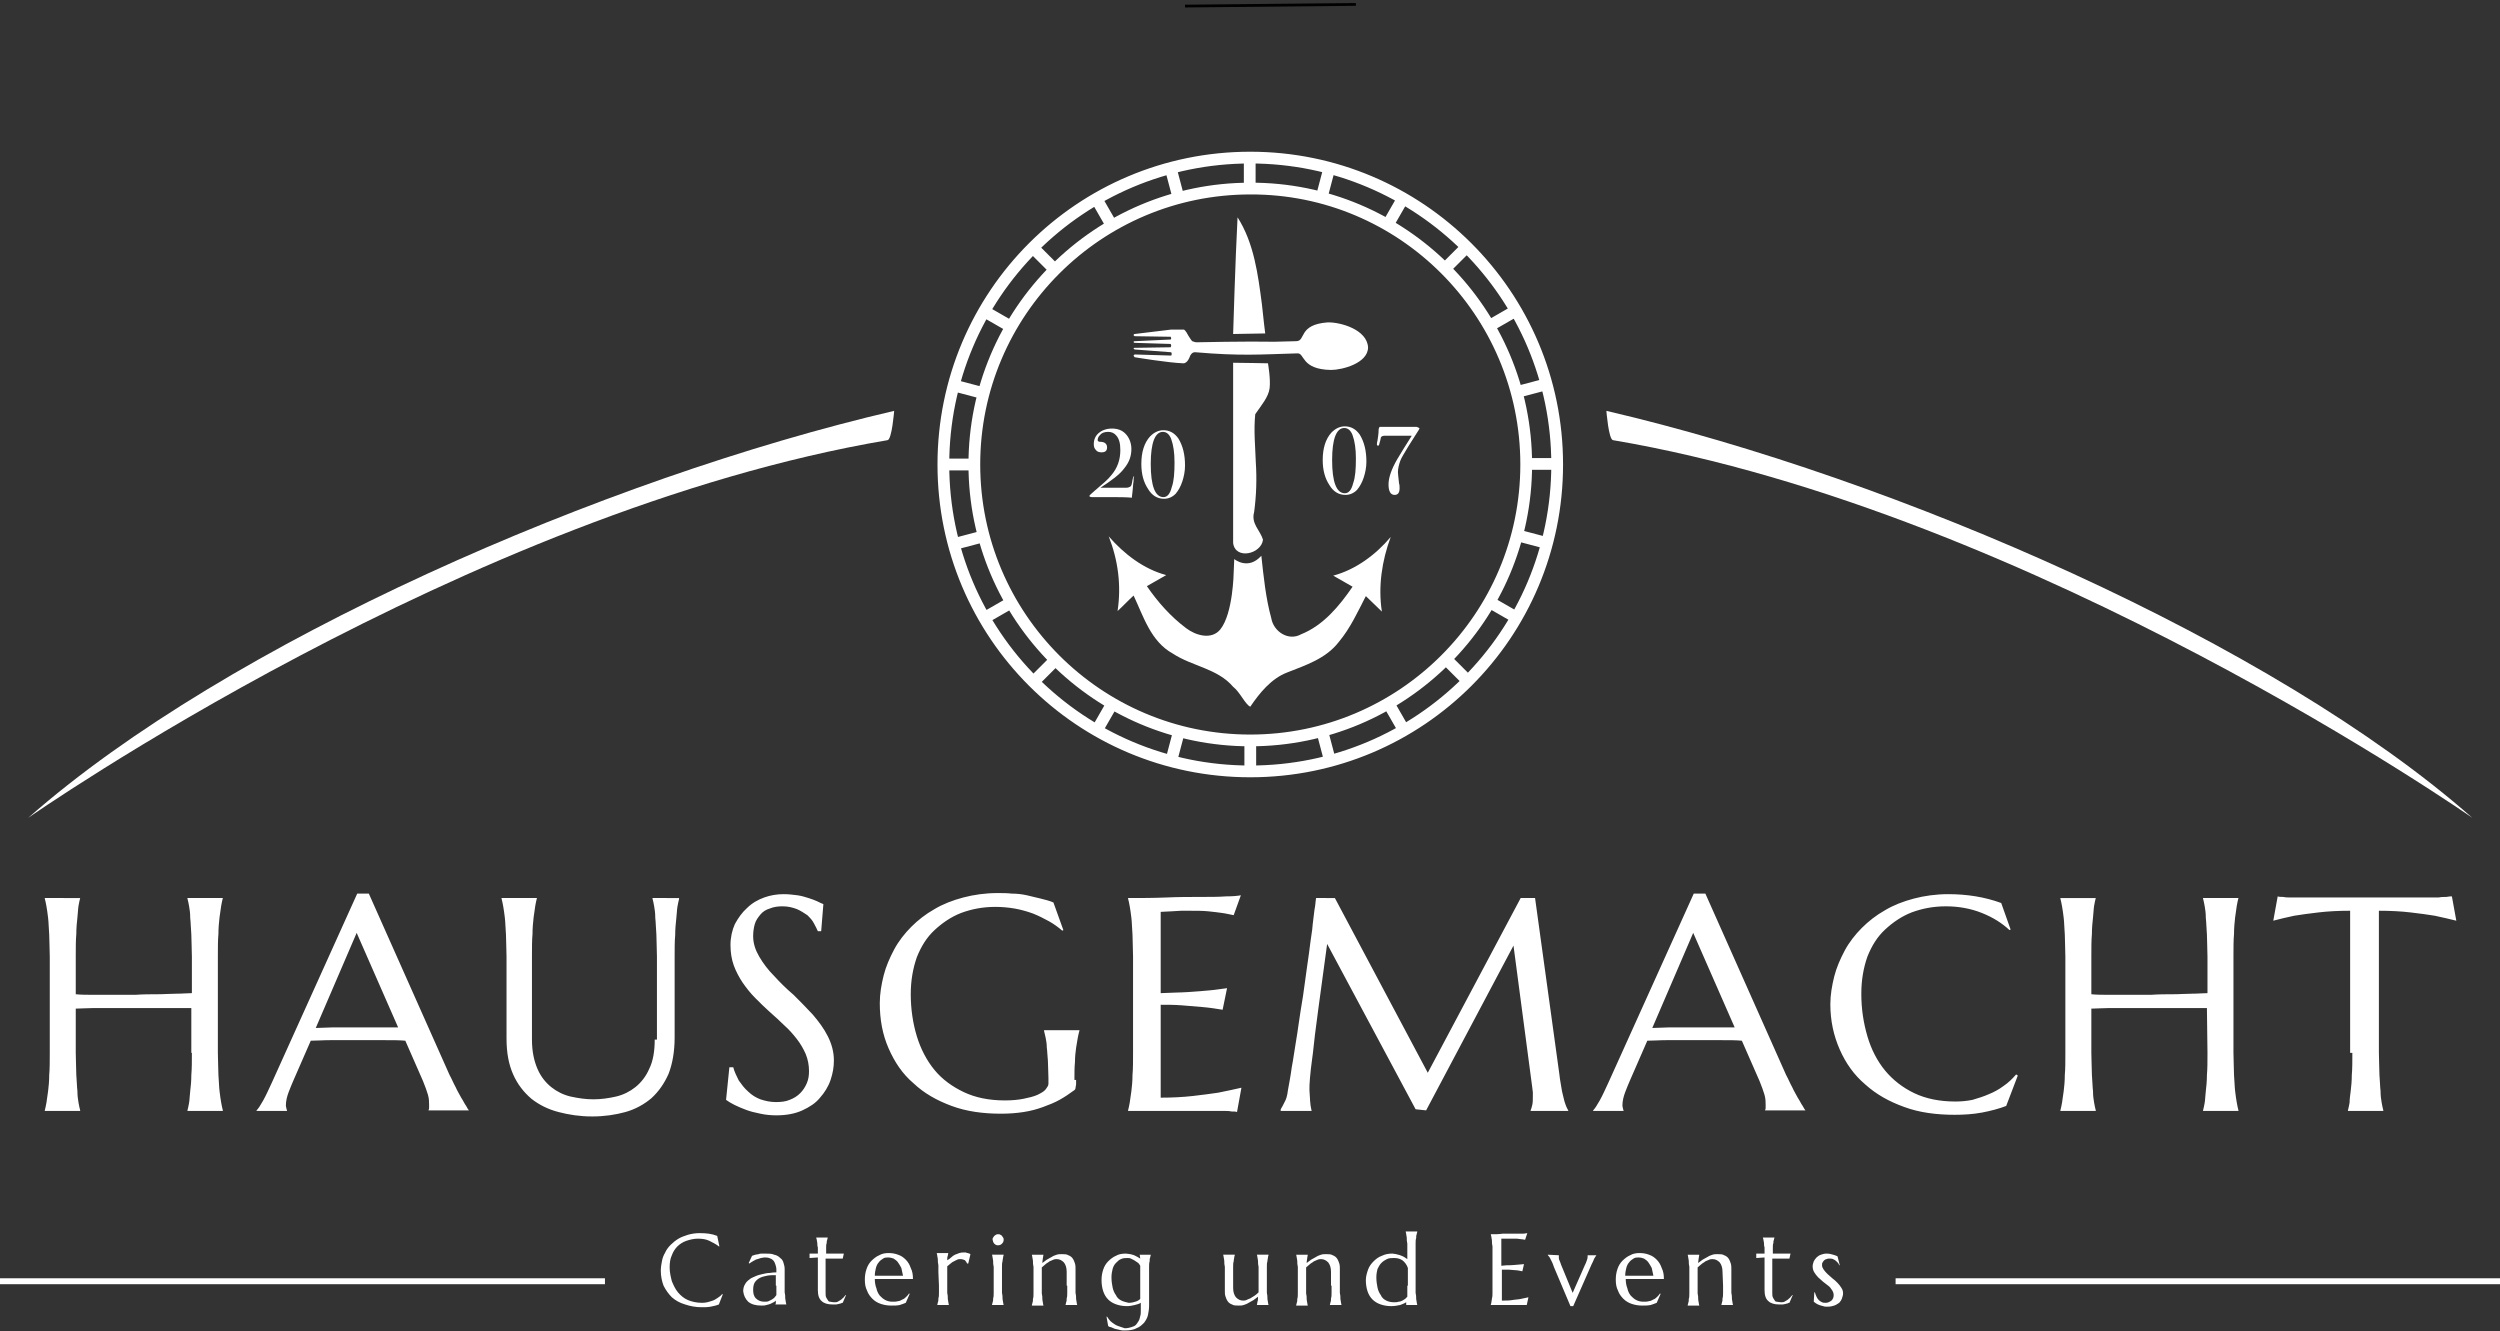 <?xml version="1.0" encoding="utf-8"?>
<!-- Generator: Adobe Illustrator 25.4.1, SVG Export Plug-In . SVG Version: 6.00 Build 0)  -->
<svg version="1.1" id="Ebene_1" xmlns="http://www.w3.org/2000/svg" xmlns:xlink="http://www.w3.org/1999/xlink" x="0px" y="0px"
	 viewBox="0 0 452.1 240.7" style="enable-background:new 0 0 452.1 240.7;" xml:space="preserve">
<rect x="0" y="0" width="452.1" height="240.7" fill="#333333" stroke="none"/>
<style type="text/css">
	.st0{fill:none;stroke:#FFFFFF;stroke-width:1.073;}
	.st1{fill:#FFFFFF;}
	.st2{fill:none;stroke:#FFFFFF;stroke-width:2.126;}
	.st3{fill:#66B32E;}
	.st4{fill:none;stroke:#000000;stroke-width:0.5;stroke-miterlimit:10;}
</style>
<g>
	<line class="st0" x1="452.1" y1="231.7" x2="342.8" y2="231.7"/>
	<path class="st1" d="M129.7,223.5c-1-0.4-2-0.5-3.2-0.5c-0.7,0-1.4,0.1-2.1,0.3c-0.6,0.2-1.2,0.4-1.7,0.7s-1,0.7-1.4,1.1
		c-0.4,0.4-0.8,0.9-1,1.4c-0.3,0.5-0.5,1-0.6,1.6c-0.1,0.5-0.2,1.1-0.2,1.7c0,1,0.2,1.9,0.5,2.7c0.4,0.8,0.9,1.5,1.5,2.1
		c0.7,0.6,1.4,1,2.4,1.3c0.9,0.3,1.9,0.5,3,0.5c0.5,0,1.1,0,1.6-0.1s1-0.2,1.5-0.4l0.7-1.8l-0.1-0.1c-0.2,0.3-0.5,0.5-0.8,0.7
		s-0.6,0.4-0.9,0.5c-0.3,0.1-0.6,0.2-1,0.3s-0.7,0.1-1,0.1c-0.9,0-1.8-0.2-2.5-0.5s-1.3-0.8-1.8-1.4c-0.5-0.6-0.8-1.3-1.1-2
		c-0.2-0.8-0.4-1.6-0.4-2.5c0-0.8,0.1-1.6,0.4-2.2c0.2-0.6,0.6-1.2,1-1.6c0.4-0.4,1-0.8,1.6-1s1.3-0.4,2.1-0.4
		c0.8,0,1.5,0.1,2.1,0.4c0.6,0.3,1.2,0.6,1.7,1h0.1L129.7,223.5L129.7,223.5z M135.3,235.4c0.6,0.5,1.4,0.7,2.4,0.7
		c0.3,0,0.6,0,0.9-0.1c0.3-0.1,0.5-0.1,0.7-0.2c0.2-0.1,0.4-0.2,0.6-0.3c0.2-0.1,0.3-0.2,0.4-0.3c0,0.2,0,0.3,0,0.4
		c0,0.1,0,0.2-0.1,0.3l0,0h2l0,0c0-0.1-0.1-0.3-0.1-0.5s-0.1-0.4-0.1-0.7s0-0.6-0.1-1c0-0.4,0-0.8,0-1.3v-2.9c0-0.4-0.1-0.8-0.2-1.1
		c-0.1-0.4-0.3-0.7-0.6-0.9c-0.3-0.3-0.6-0.5-1.1-0.6c-0.4-0.2-1-0.2-1.6-0.2c-0.2,0-0.4,0-0.6,0c-0.2,0-0.4,0-0.6,0.1
		c-0.2,0-0.4,0.1-0.6,0.1c-0.2,0.1-0.4,0.1-0.6,0.2l-0.6,1.3l0.1,0.1c0.3-0.2,0.6-0.4,0.8-0.5s0.5-0.3,0.7-0.3
		c0.2-0.1,0.4-0.1,0.6-0.2c0.2,0,0.4-0.1,0.6-0.1c0.3,0,0.6,0,0.9,0.1c0.3,0.1,0.5,0.2,0.7,0.4s0.3,0.4,0.4,0.7
		c0.1,0.3,0.2,0.6,0.2,1v0.5c-0.4,0-0.7,0-1.2,0.1c-0.4,0-0.9,0.1-1.3,0.2c-0.4,0.1-0.9,0.2-1.3,0.4c-0.4,0.2-0.8,0.3-1.1,0.6
		c-0.3,0.2-0.6,0.5-0.8,0.9c-0.2,0.3-0.3,0.8-0.3,1.2C134.5,234.3,134.8,234.9,135.3,235.4L135.3,235.4z M140.4,232.5
		c0,0.4,0,0.7,0,0.9c0,0.3,0,0.5,0,0.8c-0.1,0.1-0.2,0.3-0.3,0.4c-0.1,0.1-0.3,0.3-0.5,0.4c-0.2,0.1-0.4,0.2-0.6,0.3
		c-0.2,0.1-0.5,0.1-0.8,0.1c-0.6,0-1.1-0.2-1.5-0.6c-0.4-0.4-0.5-0.9-0.5-1.6c0-0.5,0.1-1,0.3-1.3s0.5-0.6,0.9-0.8s0.8-0.3,1.3-0.4
		c0.5-0.1,1-0.1,1.6-0.1v1.9H140.4z M150.1,235.4c-0.2,0-0.3-0.1-0.4-0.3c-0.1-0.1-0.2-0.3-0.3-0.5s-0.1-0.5-0.1-0.9v-6.1
		c0.4,0,0.8,0,1.1,0c0.4,0,0.7,0,1,0s0.6,0,1,0l0.2-0.9c-0.1,0-0.2,0-0.4,0s-0.5,0-0.7,0c-0.3,0-0.6,0-1,0s-0.7,0-1.1,0
		c0-0.4,0-0.8,0-1.1s0-0.6,0.1-0.8c0-0.2,0-0.4,0.1-0.6c0-0.2,0.1-0.3,0.1-0.4l0,0h-2.1l0,0c0,0.1,0.1,0.3,0.1,0.4
		c0,0.2,0.1,0.4,0.1,0.6c0,0.2,0,0.5,0.1,0.8c0,0.3,0,0.7,0,1.1c-0.3,0-0.6,0-0.8,0c-0.3,0-0.5,0-0.7,0v0.8l1.5-0.1v5.9
		c0,0.9,0.2,1.6,0.7,2c0.4,0.4,1.1,0.6,1.9,0.6c0.3,0,0.5,0,0.7,0s0.4-0.1,0.5-0.1s0.3-0.1,0.4-0.1c0.1-0.1,0.2-0.1,0.3-0.1l0.6-1.4
		h-0.1c-0.1,0.2-0.3,0.3-0.4,0.5c-0.2,0.1-0.3,0.3-0.5,0.4c-0.2,0.1-0.3,0.2-0.5,0.3s-0.4,0.1-0.5,0.1
		C150.4,235.5,150.3,235.4,150.1,235.4L150.1,235.4z M162.7,236c0.4-0.1,0.8-0.3,1.1-0.4l0.7-1.6l-0.1-0.1c-0.1,0.2-0.3,0.4-0.5,0.6
		c-0.2,0.2-0.4,0.4-0.7,0.5c-0.2,0.1-0.5,0.3-0.8,0.3c-0.3,0.1-0.6,0.1-1,0.1c-0.5,0-0.9-0.1-1.3-0.3c-0.4-0.2-0.7-0.5-1-0.8
		c-0.3-0.4-0.5-0.8-0.6-1.3c-0.2-0.5-0.3-1.1-0.3-1.7c0.4,0,0.8,0,1.3,0s1,0,1.5,0c0.7,0,1.4,0,2.1,0c0.7,0,1.3,0,2,0
		c0-0.8-0.1-1.4-0.4-2c-0.2-0.6-0.5-1.1-0.9-1.5s-0.8-0.7-1.4-0.9c-0.5-0.2-1.1-0.3-1.7-0.3c-0.6,0-1.2,0.1-1.7,0.4
		c-0.5,0.2-1,0.6-1.4,1s-0.7,0.9-0.9,1.5s-0.3,1.2-0.3,1.9c0,0.8,0.1,1.4,0.4,2c0.2,0.6,0.6,1.1,1,1.5s0.9,0.7,1.5,0.9
		s1.2,0.3,1.9,0.3C161.8,236.1,162.3,236.1,162.7,236L162.7,236z M159,230.7c-0.3,0-0.6,0-0.8,0c0-0.5,0.1-1,0.2-1.4
		c0.1-0.4,0.3-0.8,0.5-1c0.2-0.3,0.5-0.5,0.8-0.7s0.6-0.2,0.9-0.2c0.4,0,0.7,0.1,1,0.2c0.3,0.2,0.6,0.4,0.8,0.7s0.4,0.6,0.6,1
		c0.1,0.4,0.2,0.9,0.3,1.4c-0.5,0-1,0-1.6,0s-1.2,0-1.8,0C159.6,230.7,159.3,230.7,159,230.7L159,230.7z M169.8,232.5
		c0,0.5,0,0.9,0,1.3c0,0.4,0,0.7-0.1,1c0,0.3,0,0.5-0.1,0.7c0,0.2-0.1,0.3-0.1,0.5l0,0h2.1l0,0c0-0.1-0.1-0.3-0.1-0.5
		s-0.1-0.4-0.1-0.7s0-0.6-0.1-1c0-0.4,0-0.8,0-1.3v-2.3c0-0.2,0-0.4,0-0.6c0-0.2,0-0.4,0-0.6c0.2-0.2,0.4-0.3,0.6-0.5
		c0.2-0.2,0.4-0.3,0.6-0.4c0.2-0.1,0.4-0.2,0.6-0.3c0.2-0.1,0.4-0.1,0.6-0.1c0.3,0,0.6,0.1,0.8,0.2c0.2,0.2,0.3,0.4,0.4,0.6h0.2
		l0.4-1.7c-0.1,0-0.1-0.1-0.2-0.1c-0.1,0-0.2-0.1-0.3-0.1s-0.2,0-0.3-0.1c-0.1,0-0.3,0-0.4,0c-0.3,0-0.5,0-0.8,0.1s-0.5,0.2-0.8,0.3
		c-0.2,0.1-0.5,0.3-0.7,0.5s-0.5,0.4-0.7,0.5c0-0.3,0-0.6,0.1-0.8c0-0.2,0.1-0.4,0.1-0.5l0,0h-2.1l0,0c0,0.1,0.1,0.3,0.1,0.5
		s0.1,0.4,0.1,0.7s0,0.6,0.1,1c0,0.4,0,0.8,0,1.3L169.8,232.5L169.8,232.5z M179.7,232.5c0,0.5,0,0.9,0,1.3c0,0.4,0,0.7-0.1,1
		c0,0.3,0,0.5-0.1,0.7c0,0.2-0.1,0.3-0.1,0.5l0,0h2.1l0,0c0-0.1-0.1-0.3-0.1-0.5s-0.1-0.4-0.1-0.7s0-0.6-0.1-1c0-0.4,0-0.8,0-1.3
		v-2.1c0-0.5,0-0.9,0-1.3c0-0.4,0-0.7,0.1-1c0-0.3,0.1-0.5,0.1-0.7s0.1-0.3,0.1-0.5l0,0h-2.1l0,0c0,0.1,0.1,0.3,0.1,0.5
		s0.1,0.4,0.1,0.7s0,0.6,0.1,1c0,0.4,0,0.8,0,1.3V232.5L179.7,232.5z M179.6,224.6c0.1,0.1,0.1,0.2,0.2,0.3c0.1,0.1,0.2,0.2,0.3,0.2
		c0.1,0.1,0.2,0.1,0.4,0.1c0.3,0,0.5-0.1,0.7-0.3s0.3-0.4,0.3-0.7c0-0.1,0-0.3-0.1-0.4c-0.1-0.1-0.1-0.2-0.2-0.3
		c-0.1-0.1-0.2-0.2-0.3-0.2c-0.1-0.1-0.2-0.1-0.4-0.1c-0.1,0-0.3,0-0.4,0.1c-0.1,0.1-0.2,0.1-0.3,0.2c-0.1,0.1-0.1,0.2-0.2,0.3
		c-0.1,0.1-0.1,0.2-0.1,0.4C179.5,224.3,179.6,224.4,179.6,224.6L179.6,224.6z M193,232.5c0,0.5,0,0.9,0,1.3c0,0.4,0,0.7-0.1,1
		c0,0.3,0,0.5-0.1,0.7c0,0.2-0.1,0.3-0.1,0.5l0,0h2.1l0,0c0-0.1-0.1-0.3-0.1-0.5s-0.1-0.4-0.1-0.7s0-0.6-0.1-1c0-0.4,0-0.8,0-1.3v-3
		c0-0.3,0-0.7-0.1-1s-0.2-0.6-0.4-0.9c-0.2-0.3-0.5-0.5-0.8-0.6c-0.3-0.2-0.7-0.2-1.2-0.2c-0.3,0-0.6,0-0.9,0.1
		c-0.3,0.1-0.6,0.2-0.9,0.4c-0.3,0.2-0.6,0.3-0.9,0.5c-0.3,0.2-0.5,0.4-0.8,0.6c0-0.4,0.1-0.7,0.1-0.9s0.1-0.4,0.1-0.6l0,0h-2.1l0,0
		c0,0.1,0.1,0.3,0.1,0.5s0.1,0.4,0.1,0.7s0,0.6,0.1,1c0,0.4,0,0.8,0,1.3v2.2c0,0.5,0,0.9,0,1.3c0,0.4,0,0.7-0.1,1
		c0,0.3,0,0.5-0.1,0.7c0,0.2-0.1,0.3-0.1,0.5l0,0h2.1l0,0c0-0.1-0.1-0.3-0.1-0.5s-0.1-0.4-0.1-0.7s0-0.6-0.1-1c0-0.4,0-0.8,0-1.3
		v-2.2v-1.2c0.2-0.2,0.5-0.4,0.7-0.6c0.2-0.2,0.5-0.3,0.7-0.5c0.2-0.1,0.5-0.2,0.7-0.3s0.5-0.1,0.6-0.1c0.5,0,0.9,0.2,1.3,0.6
		c0.3,0.4,0.5,0.9,0.5,1.7v2.5H193z M202.5,239.9c-0.3-0.1-0.6-0.2-0.9-0.4c-0.3-0.2-0.6-0.4-0.8-0.6c-0.2-0.2-0.4-0.5-0.6-0.8h-0.1
		l0.3,1.7c0.1,0.1,0.3,0.2,0.5,0.2c0.2,0.1,0.5,0.2,0.7,0.3c0.3,0.1,0.6,0.1,0.9,0.2c0.3,0.1,0.6,0.1,0.9,0.1c0.8,0,1.6-0.1,2.1-0.4
		c0.6-0.2,1-0.6,1.4-1c0.3-0.4,0.6-0.9,0.7-1.4c0.1-0.5,0.2-1.1,0.2-1.6v-5.8c0-0.5,0-0.9,0-1.3c0-0.4,0-0.7,0.1-1
		c0-0.3,0-0.5,0.1-0.7c0-0.2,0.1-0.3,0.1-0.5l0,0h-2l0,0l0.1,0.7c-0.2-0.1-0.3-0.2-0.5-0.3s-0.4-0.2-0.6-0.3
		c-0.2-0.1-0.4-0.1-0.7-0.2c-0.2,0-0.5-0.1-0.8-0.1c-0.7,0-1.3,0.1-1.8,0.4c-0.5,0.2-1,0.6-1.4,1s-0.7,0.9-0.9,1.5s-0.3,1.2-0.3,1.9
		s0.1,1.4,0.3,2s0.5,1.1,0.9,1.5s0.9,0.7,1.5,0.9s1.2,0.3,1.9,0.3c0.5,0,1-0.1,1.4-0.2c0.4-0.1,0.8-0.2,1.1-0.4v0.3
		c0,0.4,0,0.7,0,1.1c0,0.4,0,0.7-0.1,1s-0.1,0.6-0.3,0.9s-0.3,0.5-0.5,0.7s-0.5,0.3-0.8,0.4c-0.3,0.1-0.7,0.2-1.2,0.2
		C203.1,240.1,202.8,240,202.5,239.9L202.5,239.9z M202.8,235.2c-0.4-0.2-0.8-0.5-1-1c-0.3-0.4-0.5-0.9-0.6-1.4s-0.2-1.1-0.2-1.8
		c0-0.6,0.1-1.1,0.2-1.5c0.1-0.4,0.3-0.8,0.6-1.1s0.6-0.6,0.9-0.7c0.4-0.2,0.8-0.2,1.2-0.2c0.2,0,0.4,0,0.6,0.1
		c0.2,0.1,0.4,0.2,0.6,0.3c0.2,0.1,0.4,0.3,0.6,0.4s0.4,0.4,0.5,0.6c0,0.2,0,0.5,0,0.7c0,0.3,0,0.6,0,0.9v4.4
		c-0.2,0.2-0.5,0.4-0.9,0.5c-0.3,0.1-0.7,0.2-1.2,0.2C203.7,235.5,203.2,235.4,202.8,235.2L202.8,235.2z M223,230.4
		c0-0.5,0-0.9,0-1.3c0-0.4,0-0.7,0.1-1c0-0.3,0.1-0.5,0.1-0.7s0.1-0.3,0.1-0.5l0,0h-2.1l0,0c0,0.1,0.1,0.3,0.1,0.5s0.1,0.4,0.1,0.7
		s0,0.6,0.1,1c0,0.4,0,0.8,0,1.3v3c0,0.4,0,0.7,0.1,1s0.2,0.6,0.4,0.9c0.2,0.3,0.5,0.5,0.8,0.6c0.3,0.2,0.7,0.2,1.2,0.2
		c0.3,0,0.6,0,0.9-0.1c0.3-0.1,0.6-0.2,0.9-0.4c0.3-0.2,0.6-0.3,0.9-0.5c0.3-0.2,0.5-0.4,0.8-0.6c0,0.4,0,0.7-0.1,0.9
		c0,0.2-0.1,0.4-0.1,0.6l0,0h2.1l0,0c0-0.1-0.1-0.3-0.1-0.5s-0.1-0.4-0.1-0.7s0-0.6-0.1-1c0-0.4,0-0.8,0-1.3v-2.1c0-0.5,0-0.9,0-1.3
		c0-0.4,0-0.7,0.1-1c0-0.3,0.1-0.5,0.1-0.7s0.1-0.3,0.1-0.5l0,0h-2.1l0,0c0,0.1,0.1,0.3,0.1,0.5s0.1,0.4,0.1,0.7s0,0.6,0.1,1
		c0,0.4,0,0.8,0,1.3v2.2c0,0.2,0,0.4,0,0.6c0,0.2,0,0.4,0,0.5c-0.2,0.2-0.4,0.4-0.7,0.6c-0.3,0.2-0.5,0.3-0.8,0.5
		c-0.3,0.1-0.5,0.2-0.7,0.3s-0.5,0.1-0.6,0.1c-0.5,0-0.9-0.2-1.3-0.6c-0.3-0.4-0.5-0.9-0.5-1.7L223,230.4L223,230.4z M240.8,232.5
		c0,0.5,0,0.9,0,1.3c0,0.4,0,0.7-0.1,1c0,0.3,0,0.5-0.1,0.7c0,0.2-0.1,0.3-0.1,0.5l0,0h2.1l0,0c0-0.1-0.1-0.3-0.1-0.5
		s-0.1-0.4-0.1-0.7s0-0.6-0.1-1c0-0.4,0-0.8,0-1.3v-3c0-0.3,0-0.7-0.1-1s-0.2-0.6-0.4-0.9c-0.2-0.3-0.5-0.5-0.8-0.6
		c-0.3-0.2-0.7-0.2-1.2-0.2c-0.3,0-0.6,0-0.9,0.1c-0.3,0.1-0.6,0.2-0.9,0.4c-0.3,0.2-0.6,0.3-0.9,0.5c-0.3,0.2-0.5,0.4-0.8,0.6
		c0-0.4,0.1-0.7,0.1-0.9s0.1-0.4,0.1-0.6l0,0h-2.1l0,0c0,0.1,0.1,0.3,0.1,0.5s0.1,0.4,0.1,0.7s0,0.6,0.1,1c0,0.4,0,0.8,0,1.3v2.2
		c0,0.5,0,0.9,0,1.3c0,0.4,0,0.7-0.1,1c0,0.3,0,0.5-0.1,0.7c0,0.2-0.1,0.3-0.1,0.5l0,0h2.1l0,0c0-0.1-0.1-0.3-0.1-0.5
		s-0.1-0.4-0.1-0.7s0-0.6-0.1-1c0-0.4,0-0.8,0-1.3v-2.2v-1.2c0.2-0.2,0.5-0.4,0.7-0.6c0.2-0.2,0.5-0.3,0.7-0.5
		c0.2-0.1,0.5-0.2,0.7-0.3s0.5-0.1,0.6-0.1c0.5,0,0.9,0.2,1.3,0.6c0.3,0.4,0.5,0.9,0.5,1.7v2.5H240.8z M249.9,227.1
		c-0.6,0.2-1.1,0.6-1.5,1s-0.8,0.9-1,1.5s-0.4,1.2-0.4,1.9s0.1,1.4,0.3,2s0.5,1.1,0.9,1.5s0.9,0.7,1.5,0.9s1.2,0.3,1.9,0.3
		c0.6,0,1.1-0.1,1.6-0.2c0.5-0.2,0.8-0.3,1.1-0.5c0,0.1,0,0.3,0,0.3c0,0.1,0,0.2,0,0.2l0,0h2l0,0c0-0.1-0.1-0.3-0.1-0.5
		s-0.1-0.4-0.1-0.7s0-0.6-0.1-1c0-0.4,0-0.8,0-1.3v-6.3c0-0.5,0-0.9,0-1.3c0-0.4,0-0.7,0.1-1c0-0.3,0-0.5,0.1-0.7
		c0-0.2,0.1-0.3,0.1-0.5l0,0h-2.1l0,0c0,0.1,0.1,0.3,0.1,0.5s0.1,0.4,0.1,0.7s0,0.6,0.1,1c0,0.4,0,0.8,0,1.3v1.5
		c-0.2-0.1-0.4-0.3-0.6-0.4c-0.2-0.1-0.4-0.2-0.7-0.3c-0.2-0.1-0.5-0.1-0.7-0.2c-0.2,0-0.5-0.1-0.7-0.1
		C251.1,226.7,250.5,226.8,249.9,227.1L249.9,227.1z M254.5,232.5c0,0.4,0,0.8,0,1.1s0,0.6,0,0.9c-0.1,0.1-0.2,0.2-0.4,0.4
		c-0.2,0.1-0.3,0.2-0.5,0.3s-0.4,0.2-0.7,0.2c-0.2,0.1-0.5,0.1-0.8,0.1c-0.5,0-1-0.1-1.4-0.3s-0.8-0.5-1-1c-0.3-0.4-0.5-0.9-0.6-1.4
		s-0.2-1.1-0.2-1.8c0-0.6,0.1-1.1,0.2-1.5c0.2-0.4,0.4-0.8,0.7-1.1s0.6-0.5,1-0.7s0.8-0.2,1.3-0.2c0.6,0,1,0.1,1.5,0.4
		c0.4,0.3,0.8,0.8,1,1.4v3.2H254.5z M269.6,223.2L269.6,223.2c0,0.2,0.1,0.3,0.1,0.5s0.1,0.4,0.1,0.7s0,0.6,0.1,1c0,0.4,0,0.8,0,1.3
		v5.8c0,0.5,0,0.9,0,1.3c0,0.4,0,0.7-0.1,1c0,0.3-0.1,0.5-0.1,0.7s-0.1,0.3-0.1,0.5l0,0h3.8c0.1,0,0.2,0,0.3,0c0.1,0,0.3,0,0.5,0
		s0.4,0,0.5,0c0.2,0,0.4,0,0.6,0s0.3,0,0.5,0c0.1,0,0.2,0,0.3,0l0.3-1.4c-0.4,0.1-0.9,0.2-1.4,0.3c-0.4,0.1-1,0.1-1.5,0.2
		c-0.6,0.1-1.2,0.1-1.9,0.1v-5.6c0.4,0,0.8,0,1.2,0c0.4,0,0.8,0.1,1.2,0.1c0.4,0,0.8,0.1,1.3,0.2l0.3-1.3c-0.3,0-0.7,0.1-1.1,0.1
		c-0.3,0-0.8,0.1-1.3,0.1s-1,0-1.7,0.1V224c0.2,0,0.4,0,0.6,0s0.4,0,0.6,0s0.4,0,0.5,0c0.4,0,0.8,0,1.1,0c0.3,0,0.6,0.1,0.8,0.1
		c0.3,0,0.5,0.1,0.7,0.1l0.4-1.2c-0.2,0-0.4,0.1-0.9,0.1c-0.4,0-1,0-1.6,0s-1.3,0-2,0C271.1,223.2,270.4,223.2,269.6,223.2
		L269.6,223.2L269.6,223.2z M279.9,226.9L279.9,226.9c0,0.1,0.1,0.2,0.2,0.3s0.2,0.3,0.3,0.5c0.1,0.2,0.2,0.4,0.3,0.6
		c0.1,0.2,0.2,0.5,0.3,0.8l3,7.1h0.5l3.3-7.5c0.2-0.4,0.4-0.8,0.5-1.1c0.2-0.3,0.3-0.5,0.4-0.6l0,0h-1.6l0,0v0.1c0,0.1,0,0.1,0,0.2
		c0,0.3-0.1,0.5-0.2,0.8s-0.2,0.5-0.3,0.7l-2.2,5l-2.1-5.1c-0.1-0.3-0.2-0.6-0.3-0.8c-0.1-0.2-0.1-0.4-0.1-0.6c0,0,0-0.1,0-0.2
		c0-0.1,0-0.1,0-0.1l0,0L279.9,226.9L279.9,226.9z M298.5,236c0.4-0.1,0.8-0.3,1.1-0.4l0.7-1.6l-0.1-0.1c-0.1,0.2-0.3,0.4-0.5,0.6
		c-0.2,0.2-0.4,0.4-0.7,0.5c-0.2,0.1-0.5,0.3-0.8,0.3c-0.3,0.1-0.6,0.1-1,0.1c-0.5,0-0.9-0.1-1.3-0.3s-0.7-0.5-1-0.8
		c-0.3-0.4-0.5-0.8-0.6-1.3c-0.2-0.5-0.3-1.1-0.3-1.7c0.4,0,0.8,0,1.3,0s1,0,1.5,0c0.7,0,1.4,0,2.1,0s1.3,0,2,0c0-0.8-0.1-1.4-0.4-2
		c-0.2-0.6-0.5-1.1-0.9-1.5s-0.8-0.7-1.4-0.9c-0.5-0.2-1.1-0.3-1.7-0.3s-1.2,0.1-1.7,0.4c-0.5,0.2-1,0.6-1.4,1s-0.7,0.9-0.9,1.5
		c-0.2,0.6-0.3,1.2-0.3,1.9c0,0.8,0.1,1.4,0.4,2c0.2,0.6,0.6,1.1,1,1.5s0.9,0.7,1.5,0.9s1.2,0.3,1.9,0.3
		C297.5,236.1,298,236.1,298.5,236L298.5,236z M294.7,230.7c-0.3,0-0.6,0-0.8,0c0-0.5,0.1-1,0.2-1.4s0.3-0.8,0.5-1
		c0.2-0.3,0.5-0.5,0.8-0.7s0.6-0.2,0.9-0.2c0.4,0,0.7,0.1,1,0.2c0.3,0.2,0.6,0.4,0.8,0.7c0.2,0.3,0.4,0.6,0.6,1
		c0.1,0.4,0.2,0.9,0.3,1.4c-0.5,0-1,0-1.6,0s-1.2,0-1.8,0C295.4,230.7,295,230.7,294.7,230.7L294.7,230.7z M311.6,232.5
		c0,0.5,0,0.9,0,1.3c0,0.4,0,0.7-0.1,1c0,0.3,0,0.5-0.1,0.7c0,0.2-0.1,0.3-0.1,0.5l0,0h2.1l0,0c0-0.1-0.1-0.3-0.1-0.5
		s-0.1-0.4-0.1-0.7s0-0.6-0.1-1c0-0.4,0-0.8,0-1.3v-3c0-0.3,0-0.7-0.1-1s-0.2-0.6-0.4-0.9c-0.2-0.3-0.5-0.5-0.8-0.6
		c-0.3-0.2-0.7-0.2-1.2-0.2c-0.3,0-0.6,0-0.9,0.1s-0.6,0.2-0.9,0.4s-0.6,0.3-0.9,0.5s-0.5,0.4-0.8,0.6c0-0.4,0.1-0.7,0.1-0.9
		s0.1-0.4,0.1-0.6l0,0h-2.1l0,0c0,0.1,0.1,0.3,0.1,0.5s0.1,0.4,0.1,0.7s0,0.6,0.1,1c0,0.4,0,0.8,0,1.3v2.2c0,0.5,0,0.9,0,1.3
		c0,0.4,0,0.7-0.1,1c0,0.3,0,0.5-0.1,0.7c0,0.2-0.1,0.3-0.1,0.5l0,0h2.1l0,0c0-0.1-0.1-0.3-0.1-0.5s-0.1-0.4-0.1-0.7s0-0.6-0.1-1
		c0-0.4,0-0.8,0-1.3v-2.2v-1.2c0.2-0.2,0.5-0.4,0.7-0.6c0.2-0.2,0.5-0.3,0.7-0.5c0.2-0.1,0.5-0.2,0.7-0.3s0.5-0.1,0.6-0.1
		c0.5,0,0.9,0.2,1.3,0.6c0.3,0.4,0.5,0.9,0.5,1.7L311.6,232.5L311.6,232.5z M321.3,235.4c-0.2,0-0.3-0.1-0.4-0.3
		c-0.1-0.1-0.2-0.3-0.3-0.5c-0.1-0.2-0.1-0.5-0.1-0.9v-6.1c0.4,0,0.8,0,1.1,0c0.4,0,0.7,0,1,0s0.6,0,1,0l0.2-0.9c-0.1,0-0.2,0-0.4,0
		c-0.2,0-0.5,0-0.7,0c-0.3,0-0.6,0-1,0s-0.7,0-1.1,0c0-0.4,0-0.8,0-1.1s0-0.6,0.1-0.8c0-0.2,0-0.4,0.1-0.6c0-0.2,0.1-0.3,0.1-0.4
		l0,0h-2.1l0,0c0,0.1,0.1,0.3,0.1,0.4c0,0.2,0.1,0.4,0.1,0.6c0,0.2,0,0.5,0.1,0.8c0,0.3,0,0.7,0,1.1c-0.3,0-0.6,0-0.8,0
		c-0.3,0-0.5,0-0.7,0v0.8l1.5-0.1v5.9c0,0.9,0.2,1.6,0.7,2c0.4,0.4,1.1,0.6,1.9,0.6c0.3,0,0.5,0,0.7,0s0.4-0.1,0.5-0.1
		s0.3-0.1,0.4-0.1c0.1-0.1,0.2-0.1,0.3-0.1l0.6-1.4h-0.1c-0.1,0.2-0.3,0.3-0.4,0.5c-0.2,0.1-0.3,0.3-0.5,0.4
		c-0.2,0.1-0.3,0.2-0.5,0.3s-0.4,0.1-0.5,0.1C321.7,235.5,321.5,235.4,321.3,235.4L321.3,235.4z M332.3,227.2
		c-0.2-0.1-0.4-0.2-0.8-0.3c-0.3-0.1-0.7-0.2-1.2-0.2c-0.4,0-0.7,0.1-1,0.2c-0.3,0.1-0.6,0.3-0.8,0.5c-0.2,0.2-0.4,0.5-0.5,0.7
		c-0.1,0.3-0.2,0.6-0.2,0.9c0,0.4,0.1,0.8,0.3,1.1c0.2,0.3,0.4,0.6,0.7,0.9c0.3,0.3,0.6,0.5,0.9,0.8c0.3,0.2,0.6,0.5,0.9,0.7
		s0.5,0.5,0.7,0.8s0.3,0.6,0.3,0.9c0,0.4-0.1,0.7-0.4,1c-0.3,0.2-0.6,0.4-1,0.4c-0.3,0-0.5,0-0.7-0.1s-0.4-0.2-0.6-0.4
		s-0.3-0.4-0.4-0.6c-0.1-0.2-0.2-0.5-0.3-0.8h-0.1l-0.1,1.7c0.1,0.1,0.3,0.2,0.4,0.3c0.2,0.1,0.3,0.2,0.6,0.3
		c0.2,0.1,0.4,0.1,0.7,0.2c0.2,0.1,0.5,0.1,0.8,0.1c0.5,0,0.9-0.1,1.2-0.2c0.3-0.1,0.6-0.3,0.9-0.5c0.2-0.2,0.4-0.5,0.5-0.8
		s0.2-0.6,0.2-0.9c0-0.4-0.1-0.7-0.3-1c-0.2-0.3-0.4-0.6-0.7-0.9c-0.3-0.3-0.6-0.6-0.9-0.8c-0.3-0.3-0.6-0.5-0.9-0.8
		s-0.5-0.5-0.7-0.8s-0.3-0.5-0.3-0.8c0-0.2,0-0.4,0.1-0.5c0.1-0.2,0.2-0.3,0.3-0.4c0.1-0.1,0.3-0.2,0.4-0.2c0.2-0.1,0.3-0.1,0.5-0.1
		c0.3,0,0.5,0,0.7,0.1s0.4,0.2,0.5,0.3s0.3,0.3,0.4,0.4c0.1,0.2,0.2,0.3,0.2,0.4h0.1L332.3,227.2L332.3,227.2z"/>
	<line class="st0" x1="109.4" y1="231.7" x2="0" y2="231.7"/>
	<path class="st2" d="M226,28.5V34V28.5z M240.4,30.4l-1.4,5.3L240.4,30.4z M211.7,30.4l1.4,5.3L211.7,30.4z M253.7,35.9l-2.7,4.7
		L253.7,35.9z M198.3,36l2.7,4.7L198.3,36z M265.2,44.7l-3.9,3.9L265.2,44.7z M186.8,44.8l3.9,3.9L186.8,44.8z M274.1,56.2l-4.7,2.7
		L274.1,56.2z M178,56.3l4.7,2.7L178,56.3z M279.6,69.5l-5.3,1.4L279.6,69.5z M172.5,69.7l5.3,1.4L172.5,69.7z M276,83.9h5.5H276z
		 M170.6,84h5.5H170.6z M274.4,96.8l5.3,1.4L274.4,96.8z M177.8,97l-5.3,1.4L177.8,97z M269.4,108.9l4.7,2.7L269.4,108.9z
		 M182.8,109l-4.7,2.7L182.8,109z M261.5,119.2l3.9,3.9L261.5,119.2z M190.8,119.4l-3.9,3.9L190.8,119.4z M251.1,127.2l2.7,4.7
		L251.1,127.2z M201.1,127.3l-2.7,4.7L201.1,127.3z M239.1,132.2l1.4,5.3L239.1,132.2z M213.2,132.3l-1.4,5.3L213.2,132.3z
		 M226.1,133.9v5.5V133.9z M276,84c0,27.6-22.4,49.9-49.9,49.9c-27.6,0-49.9-22.4-49.9-49.9c0-27.6,22.4-49.9,49.9-49.9
		C253.6,34,276,56.4,276,84L276,84z M281.6,84c0,30.7-24.8,55.5-55.5,55.5s-55.5-24.8-55.5-55.5s24.8-55.5,55.5-55.5
		C256.7,28.5,281.6,53.3,281.6,84L281.6,84z"/>
	<g>
		<path class="st1" d="M205,86.7c0,0,0,0.1,0,0.3c-0.1,0.4-0.1,1.3-0.3,2.8V90c-1.2-0.1-2.5-0.1-4-0.1c-0.8,0-1.6,0-2.3,0
			s-1,0-0.9,0c-0.3,0-0.5-0.1-0.5-0.2c0-0.1,0.3-0.4,0.9-0.9c1.4-1.2,2.5-2.1,3.1-2.9c1.1-1.3,1.6-2.8,1.6-4.5c0-1.2-0.2-2-0.7-2.6
			c-0.4-0.5-0.9-0.7-1.5-0.7c-0.7,0-1.2,0.2-1.5,0.6c-0.3,0.3-0.4,0.6-0.4,0.9c0,0.2,0.2,0.3,0.5,0.3c0.8,0,1.2,0.4,1.2,1
			s-0.3,0.9-1,0.9c-0.4,0-0.8-0.1-1-0.4c-0.3-0.3-0.4-0.6-0.4-1.1c0-0.8,0.3-1.5,0.9-2c0.6-0.5,1.4-0.8,2.4-0.8s1.8,0.3,2.4,0.9
			c0.7,0.7,1.1,1.7,1.1,2.8c0,1.3-0.4,2.4-1.3,3.5c-0.8,1.1-2.3,2.2-4.3,3.5c0.8,0,1.7,0,2.9,0c1,0,1.6,0,1.8,0
			c0.3,0,0.5-0.1,0.7-0.2s0.3-0.5,0.4-1.2c0.1-0.5,0.2-0.7,0.3-0.7C205,86.5,205,86.5,205,86.7z"/>
		<path class="st1" d="M214.3,84.2c0,1-0.2,2-0.5,2.9s-0.7,1.6-1.2,2.2c-0.6,0.6-1.3,0.9-2.1,0.9c-1.2,0-2.2-0.6-2.9-1.8
			c-0.8-1.2-1.2-2.7-1.2-4.5c0-2.1,0.5-3.8,1.6-5c0.7-0.7,1.5-1.1,2.4-1.1c1.1,0,2,0.5,2.7,1.5C213.9,80.6,214.3,82.2,214.3,84.2z
			 M212.4,83.6c0-1.7-0.2-3.1-0.6-4.2c-0.3-0.8-0.8-1.3-1.5-1.3c-1.4,0-2.2,1.9-2.2,5.8c0,4,0.8,6,2.3,6c0.7,0,1.2-0.6,1.5-1.8
			C212.3,87,212.4,85.5,212.4,83.6z"/>
	</g>
	<g>
		<path class="st1" d="M247.1,83.5c0,1-0.2,2-0.5,2.9s-0.7,1.6-1.2,2.2c-0.6,0.6-1.3,0.9-2.1,0.9c-1.2,0-2.2-0.6-2.9-1.8
			c-0.8-1.2-1.2-2.7-1.2-4.5c0-2.1,0.5-3.8,1.6-5c0.7-0.7,1.5-1.1,2.4-1.1c1.1,0,2,0.5,2.7,1.5C246.7,79.9,247.1,81.5,247.1,83.5z
			 M245.2,82.9c0-1.7-0.2-3.1-0.6-4.2c-0.3-0.8-0.8-1.3-1.5-1.3c-1.4,0-2.2,1.9-2.2,5.8c0,4,0.8,6,2.3,6c0.7,0,1.2-0.6,1.5-1.8
			C245.1,86.3,245.2,84.8,245.2,82.9z"/>
		<path class="st1" d="M256.7,77.5c0,0.1-0.7,1.1-2,3.2c-0.7,1.2-1.3,2.1-1.5,2.7c-0.2,0.6-0.4,1.3-0.4,2c0,0.3,0.1,1,0.2,2
			c0.1,0.3,0.1,0.6,0.1,0.9c0,0.8-0.3,1.2-0.9,1.2c-0.7,0-1.1-0.6-1.1-1.9c0-1.2,0.5-2.7,1.6-4.6c0.7-1.2,1.6-2.6,2.6-4.2h-2.6
			c-1.4,0-2.1,0-2.3,0c-0.3,0-0.4,0.1-0.5,0.1c-0.1,0.1-0.2,0.2-0.2,0.3s-0.1,0.5-0.3,1.2c0,0.1-0.1,0.2-0.2,0.2
			c-0.1,0-0.2-0.1-0.2-0.2s0-0.4,0.1-0.7c0.1-0.7,0.2-1.3,0.2-1.8c0-0.4,0.1-0.6,0.2-0.7c0.1,0,0.3,0,0.7,0c0.9,0,1.5,0,1.9,0h3.6
			c0.1,0,0.2,0,0.3,0s0.1,0,0.2,0C256.5,77.3,256.7,77.4,256.7,77.5z"/>
	</g>
	<path class="st1" d="M200.5,97c1.7,4.3,2.3,8.9,1.6,13.5c1-0.9,1.9-1.9,2.9-2.8c1.8,3.8,3.1,8.3,7.1,10.5c3.5,2.3,8.1,2.7,10.9,6
		c1.2,0.9,2.2,3.2,3.1,3.6c1.7-2.5,3.8-5.1,6.7-6.2c3.3-1.3,7-2.5,9.3-5.5c2.1-2.5,3.4-5.4,4.9-8.3l2.9,2.8c-0.7-4.5,0-9.2,1.6-13.5
		c-2.7,3.2-6.3,5.9-10.4,7c1.2,0.7,2.3,1.3,3.5,2c-2.4,3.5-5.3,7-9.3,8.6c-2.3,1.3-5-0.5-5.4-2.9c-1-3.6-1.4-7.6-1.8-11.3
		c-2.4,2.7-4.9,0.6-4.9,0.6l-0.1,2.4c0,0-0.1,7.4-2.4,10.3c-1.6,2-4.5,1.1-6.2-0.2c-2.8-2.1-5.1-4.7-7.1-7.6c1.2-0.7,2.3-1.3,3.5-2
		C206.8,102.9,203.3,100.2,200.5,97L200.5,97z"/>
	<path class="st3" d="M228.2,101.1L228.2,101.1L228.2,101.1L228.2,101.1L228.2,101.1z"/>
	<path class="st3" d="M228.3,101.1L228.3,101.1L228.3,101.1L228.3,101.1L228.3,101.1z"/>
	<path class="st1" d="M240.3,58.3c-0.1,0-0.2,0-0.2,0c-5.4,0.4-3.9,3.4-5.7,3.4l-3.9,0.1l0,0c-4.9-0.1-14.2,0.1-14.2,0.1
		s-0.5-0.1-0.7-0.2c-0.2-0.2-0.5-0.7-0.7-1c-0.5-1-0.8-1.1-0.8-1.1h-2.3l-6.6,0.8c0,0-0.2,0-0.2,0.2c0,0.1,0.2,0.2,0.2,0.2l6.5,0.1
		c0,0,0.1,0.2,0.1,0.3s-0.1,0.2-0.1,0.2l-6.5,0.3c0,0-0.2,0-0.2,0.1c0,0.2,0.2,0.2,0.2,0.2l6.5,0.2c0,0,0.1,0.2,0.1,0.3
		s-0.1,0.3-0.1,0.3l-6.5,0.1c0,0-0.2,0-0.2,0.1s0.2,0.2,0.2,0.2l6.6,0.5c0,0,0.1,0.2,0.1,0.3c0,0.1-0.1,0.3-0.1,0.3l-6.6-0.2
		c0,0-0.2,0.1-0.2,0.2s0.2,0.3,0.2,0.3s6,1,8.8,1.1c0.8,0,1.2-1.3,1.2-1.3s0.3-0.8,1-0.7c8.2,0.7,11.6,0.4,18.4,0.2
		c1.4-0.1,0.6,2.9,6.1,3c2,0,6.7-1.2,6.7-4.1C247.2,59.6,242.5,58.3,240.3,58.3L240.3,58.3z"/>
	<path class="st1" d="M223.8,39.3c-0.4,7.5-0.8,21.1-0.8,21.1l5.8-0.1c0,0-0.4-3.2-0.6-5.3C227.5,49.7,226.8,44,223.8,39.3
		L223.8,39.3z"/>
	<path class="st1" d="M5.1,147.9c36.1-31.8,104.2-61.4,156.6-73.6c0,0-0.4,5.2-1.2,5.3C84.3,92.5,5.1,147.9,5.1,147.9L5.1,147.9z"/>
	<path class="st1" d="M447.1,147.9C411,116.1,342.9,86.5,290.5,74.3c0,0,0.4,5.2,1.2,5.3C367.8,92.5,447.1,147.9,447.1,147.9
		L447.1,147.9z"/>
	<path class="st1" d="M34.7,190.4c0,1.5,0,2.9-0.1,4c0,1.1-0.1,2.1-0.2,2.9c-0.1,0.8-0.1,1.5-0.2,2.1c-0.1,0.6-0.2,1-0.3,1.4v0.1
		h6.4v-0.1c-0.1-0.4-0.2-0.8-0.3-1.4c-0.1-0.6-0.2-1.2-0.3-2.1c-0.1-0.8-0.1-1.8-0.2-2.9c0-1.1-0.1-2.5-0.1-4v-17.5
		c0-1.5,0-2.9,0.1-4c0-1.1,0.1-2.1,0.2-3c0.1-0.8,0.2-1.5,0.3-2.1s0.2-1,0.3-1.4l0,0h-6.4v0.1c0.1,0.4,0.2,0.8,0.3,1.4
		c0.1,0.6,0.2,1.2,0.2,2.1c0.1,0.8,0.1,1.8,0.2,3c0,1.1,0.1,2.5,0.1,4v6.6c-0.8,0-1.7,0.1-2.8,0.1c-1.1,0-2.2,0.1-3.5,0.1
		c-1.2,0-2.5,0-3.9,0.1c-1.3,0-2.6,0-3.9,0s-2.5,0-3.7,0s-2.2,0-3.2-0.1v-6.9c0-1.5,0-2.9,0.1-4c0-1.1,0.1-2.1,0.2-3
		c0.1-0.8,0.1-1.5,0.2-2.1c0.1-0.6,0.2-1,0.3-1.4v0H8.1v0.1c0.1,0.4,0.2,0.8,0.3,1.4c0.1,0.6,0.2,1.2,0.3,2.1c0.1,0.8,0.1,1.8,0.2,3
		c0,1.1,0.1,2.5,0.1,4v17.4c0,1.5,0,2.9-0.1,4c0,1.1-0.1,2.1-0.2,2.9c-0.1,0.8-0.2,1.5-0.3,2.1s-0.2,1-0.3,1.4v0.1h6.4v-0.1
		c-0.1-0.4-0.2-0.8-0.3-1.4c-0.1-0.6-0.2-1.2-0.2-2.1c-0.1-0.8-0.1-1.8-0.2-2.9c0-1.1-0.1-2.5-0.1-4v-8c0.9,0,1.9-0.1,3.1-0.1
		s2.4,0,3.7,0c1.3,0,2.6,0,4,0s2.7,0,3.9,0c1.3,0,2.4,0,3.5,0s2,0,2.7,0v8.1H34.7z M84.8,200.9v-0.1c-0.1-0.1-0.3-0.4-0.5-0.8
		c-0.3-0.4-0.5-0.9-0.9-1.5c-0.3-0.6-0.7-1.2-1-1.9c-0.4-0.7-0.7-1.5-1.1-2.2l-14.6-32.8h-2.1l-15.4,34.1c-0.6,1.3-1.1,2.4-1.6,3.3
		c-0.5,0.9-0.9,1.5-1.2,1.8v0.1h5.5v-0.1c0-0.1-0.1-0.2-0.1-0.3c0-0.2-0.1-0.3-0.1-0.6c0-0.8,0.2-1.6,0.5-2.4
		c0.3-0.8,0.6-1.5,0.9-2.2l3.1-7.1c1.1,0,2.2-0.1,3.6-0.1s2.7,0,4.1,0c1.9,0,3.7,0,5.4,0s3,0,4,0.1l3.2,7.3c0.4,1,0.7,1.8,0.9,2.5
		c0.2,0.7,0.2,1.3,0.2,1.8c0,0.1,0,0.3,0,0.5s0,0.3-0.1,0.4v0.1h7.3V200.9z M57.1,185.9l7.4-17.2l7.5,17.1c-0.8,0-1.7,0-2.6,0
		c-1,0-2,0-3,0s-2.1,0-3.2,0c-1.1,0-2.2,0-3.2,0L57.1,185.9L57.1,185.9z M118.4,188c0,2.1-0.3,3.9-1,5.3c-0.6,1.4-1.5,2.5-2.5,3.3
		s-2.2,1.4-3.5,1.7s-2.7,0.5-4.1,0.5s-2.7-0.2-4.1-0.5c-1.3-0.3-2.5-0.9-3.5-1.7s-1.9-1.9-2.5-3.3c-0.6-1.4-1-3.1-1-5.3v-15.1
		c0-1.5,0-2.9,0.1-4c0-1.1,0.1-2.1,0.2-3c0.1-0.8,0.2-1.5,0.3-2.1c0.1-0.6,0.2-1,0.3-1.4l0,0h-6.4v0.1c0.1,0.4,0.2,0.8,0.3,1.4
		c0.1,0.6,0.2,1.2,0.3,2.1c0.1,0.8,0.1,1.8,0.2,3c0,1.1,0.1,2.5,0.1,4v14.8c0,2.6,0.4,4.7,1.2,6.5c0.8,1.8,1.9,3.2,3.3,4.4
		c1.4,1.1,3,1.9,4.9,2.4s3.9,0.8,6.1,0.8s4.2-0.3,6-0.8s3.4-1.4,4.7-2.5c1.3-1.2,2.3-2.6,3.1-4.4c0.7-1.8,1.1-4,1.1-6.6v-14.5
		c0-1.5,0-2.9,0.1-4c0-1.1,0.1-2.1,0.2-3c0.1-0.8,0.1-1.5,0.2-2.1s0.2-1,0.3-1.4v-0.2H118v0.1c0.1,0.4,0.2,0.8,0.3,1.4
		c0.1,0.6,0.2,1.2,0.2,2.1c0.1,0.8,0.1,1.8,0.2,3c0,1.1,0.1,2.5,0.1,4v15H118.4z M148.9,163.5c-0.3-0.1-0.7-0.3-1.1-0.5
		c-0.4-0.2-1-0.4-1.6-0.6c-0.6-0.2-1.3-0.4-2-0.5c-0.8-0.1-1.6-0.2-2.5-0.2c-1.2,0-2.4,0.2-3.5,0.6c-1.1,0.4-2.2,1-3.1,1.9
		c-0.9,0.8-1.6,1.8-2.2,2.9c-0.5,1.1-0.8,2.4-0.8,3.8c0,1.3,0.2,2.6,0.6,3.7c0.4,1.1,1,2.2,1.6,3.1c0.7,1,1.4,1.9,2.3,2.8
		c0.9,0.9,1.7,1.7,2.6,2.5c0.9,0.8,1.8,1.6,2.6,2.4c0.9,0.8,1.6,1.6,2.3,2.5s1.2,1.8,1.6,2.7c0.4,1,0.6,2,0.6,3.1
		c0,0.8-0.1,1.5-0.4,2.2c-0.3,0.7-0.7,1.3-1.2,1.8s-1.1,0.9-1.9,1.2c-0.7,0.3-1.5,0.4-2.5,0.4s-1.9-0.2-2.8-0.5
		c-0.8-0.3-1.6-0.8-2.2-1.4c-0.7-0.6-1.2-1.3-1.7-2c-0.4-0.8-0.8-1.6-1-2.4h-0.7l-0.6,5.9c0.4,0.3,0.9,0.6,1.5,0.9
		c0.6,0.3,1.3,0.6,2.1,0.9c0.8,0.3,1.6,0.5,2.6,0.7c0.9,0.2,1.9,0.3,2.9,0.3c1.8,0,3.4-0.3,4.7-0.9c1.3-0.6,2.4-1.3,3.2-2.3
		c0.8-0.9,1.5-2,1.9-3.2s0.6-2.3,0.6-3.5c0-1.6-0.4-3-1.1-4.4c-0.7-1.4-1.6-2.6-2.7-3.9c-1.1-1.2-2.3-2.4-3.5-3.6
		c-1.3-1.1-2.5-2.3-3.5-3.4c-1.1-1.1-2-2.3-2.7-3.5s-1.1-2.4-1.1-3.7c0-0.8,0.1-1.5,0.3-2.2s0.6-1.2,1-1.7s1-0.9,1.7-1.1
		c0.7-0.3,1.5-0.4,2.3-0.4c1,0,1.8,0.2,2.6,0.5c0.7,0.3,1.3,0.7,1.9,1.1c0.5,0.5,0.9,0.9,1.2,1.5c0.3,0.5,0.5,1,0.7,1.4h0.6
		L148.9,163.5L148.9,163.5z M194.3,195.3c0-1.2,0-2.3,0.1-3.3c0-0.9,0.1-1.8,0.2-2.5c0.1-0.7,0.2-1.3,0.3-1.8s0.2-1,0.3-1.3v-0.1
		h-6.4v0.1c0.1,0.4,0.2,0.9,0.3,1.3c0.1,0.5,0.2,1.1,0.2,1.7c0.1,0.7,0.1,1.5,0.2,2.4c0,0.9,0.1,2,0.1,3.2v1c0,0.3-0.2,0.6-0.5,1
		s-0.9,0.7-1.5,1c-0.7,0.3-1.5,0.5-2.5,0.7s-2.1,0.3-3.4,0.3c-2.8,0-5.3-0.5-7.4-1.5c-2.1-1-3.9-2.3-5.3-4c-1.4-1.7-2.5-3.8-3.2-6.1
		s-1.1-4.9-1.1-7.6c0-2.5,0.4-4.7,1.1-6.7c0.8-2,1.8-3.6,3.2-4.9c1.4-1.3,3-2.4,4.8-3.1c1.9-0.7,3.9-1.1,6.2-1.1
		c1.2,0,2.3,0.1,3.5,0.3c1.1,0.2,2.2,0.5,3.3,0.9c1,0.4,2,0.9,2.9,1.4s1.7,1.1,2.4,1.7l0.2-0.1l-1.8-5c-0.7-0.3-1.5-0.5-2.3-0.7
		s-1.7-0.4-2.5-0.6c-0.9-0.2-1.8-0.3-2.7-0.3c-0.9-0.1-1.8-0.1-2.6-0.1c-2.2,0-4.3,0.3-6.2,0.8s-3.7,1.2-5.2,2.1
		c-1.6,0.9-3,2-4.2,3.2s-2.3,2.6-3.1,4.1s-1.5,3.1-1.9,4.7c-0.4,1.6-0.7,3.3-0.7,5c0,3,0.5,5.7,1.6,8.2s2.5,4.6,4.5,6.3
		c1.9,1.8,4.2,3.1,6.9,4.1s5.7,1.4,8.9,1.4c1.5,0,2.8-0.1,4.1-0.3s2.4-0.5,3.5-0.9s2.1-0.8,3-1.3s1.8-1.1,2.6-1.7
		c0.2-0.1,0.3-0.3,0.3-0.5s0.1-0.4,0.1-0.6v-0.8H194.3z M204,162.4v0.1c0.1,0.4,0.2,0.8,0.3,1.4c0.1,0.6,0.2,1.2,0.3,2.1
		c0.1,0.8,0.1,1.8,0.2,3c0,1.1,0.1,2.5,0.1,4v17.4c0,1.5,0,2.9-0.1,4c0,1.1-0.1,2.1-0.2,2.9c-0.1,0.8-0.2,1.5-0.3,2.1
		s-0.2,1-0.3,1.4v0.1h11.6c0.2,0,0.5,0,0.9,0s0.9,0,1.4,0s1.1,0,1.7,0c0.6,0,1.1,0,1.7,0c0.5,0,1,0,1.4,0.1c0.4,0,0.8,0,1,0.1
		l0.8-4.4c-1.3,0.3-2.7,0.6-4.2,0.9c-1.3,0.2-2.9,0.4-4.6,0.6c-1.8,0.2-3.7,0.3-5.8,0.3v-16.8c1.2,0,2.5,0,3.8,0.1s2.5,0.2,3.6,0.3
		c1.3,0.1,2.6,0.3,3.8,0.5l0.8-3.9c-0.9,0.1-2,0.3-3.2,0.4c-1,0.1-2.3,0.2-3.8,0.3s-3.2,0.1-5,0.2v-14.7c0.7,0,1.3-0.1,2-0.1
		c0.6,0,1.1-0.1,1.7-0.1c0.6,0,1.1,0,1.5,0c1.3,0,2.4,0,3.4,0.1s1.8,0.2,2.5,0.3c0.8,0.1,1.5,0.3,2.1,0.4l1.3-3.6
		c-0.5,0.1-1.4,0.2-2.7,0.2c-1.3,0.1-2.9,0.1-4.7,0.1s-3.9,0-6.1,0.1C208.5,162.4,206.3,162.4,204,162.4L204,162.4L204,162.4z
		 M231.8,200.9h5.4c-0.1-0.3-0.1-0.6-0.2-1c0-0.3-0.1-0.7-0.1-1.2s-0.1-1-0.1-1.6c0-0.5,0-1.2,0.1-2.2s0.2-2.2,0.4-3.5
		s0.3-2.8,0.5-4.3s0.4-3.1,0.6-4.6c0.5-3.6,1-7.5,1.6-11.8l16,29.9l1.9,0.2l15.8-29.8l3.4,25.7c0,0.3,0.1,0.6,0.1,0.8s0,0.5,0,0.7
		c0,0.6,0,1.2-0.1,1.6c-0.1,0.4-0.2,0.8-0.3,1v0.1h6.8v-0.1c-0.1-0.2-0.3-0.5-0.4-0.8s-0.3-0.8-0.4-1.3s-0.3-1.1-0.4-1.8
		s-0.3-1.6-0.4-2.6l-4.4-31.9H275L258.2,194l-16.8-31.6H238c-0.1,0.5-0.1,1.2-0.3,2.2c-0.1,1-0.3,2.2-0.4,3.5
		c-0.2,1.3-0.4,2.8-0.6,4.4c-0.2,1.6-0.5,3.3-0.7,5s-0.5,3.5-0.8,5.3s-0.5,3.6-0.8,5.3s-0.5,3.4-0.8,4.9c-0.2,1.6-0.5,3-0.7,4.2
		c-0.1,0.9-0.3,1.6-0.6,2.1c-0.3,0.6-0.5,1-0.7,1.3v0.3H231.8z M326.5,200.9v-0.1c-0.1-0.1-0.3-0.4-0.5-0.8
		c-0.3-0.4-0.5-0.9-0.9-1.5c-0.3-0.6-0.7-1.2-1-1.9c-0.4-0.7-0.7-1.5-1.1-2.2l-14.6-32.8h-2.1l-15.4,34.1c-0.6,1.3-1.1,2.4-1.6,3.3
		c-0.5,0.9-0.9,1.5-1.2,1.8v0.1h5.5v-0.1c0-0.1-0.1-0.2-0.1-0.3c0-0.2-0.1-0.3-0.1-0.6c0-0.8,0.2-1.6,0.5-2.4
		c0.3-0.8,0.6-1.5,0.9-2.2l3.1-7.1c1.1,0,2.2-0.1,3.6-0.1s2.7,0,4.1,0c1.9,0,3.7,0,5.4,0s3,0,4,0.1l3.2,7.3c0.4,1,0.7,1.8,0.9,2.5
		c0.2,0.7,0.2,1.3,0.2,1.8c0,0.1,0,0.3,0,0.5s0,0.3-0.1,0.4v0.1h7.3V200.9z M298.8,185.9l7.4-17.2l7.5,17.1c-0.8,0-1.7,0-2.6,0
		c-1,0-2,0-3,0s-2.1,0-3.2,0s-2.2,0-3.2,0L298.8,185.9L298.8,185.9z M361.9,163.3c-3-1.1-6.2-1.6-9.6-1.6c-2.2,0-4.3,0.3-6.2,0.8
		s-3.7,1.2-5.2,2.1c-1.6,0.9-3,2-4.2,3.2s-2.3,2.6-3.1,4.1c-0.8,1.5-1.5,3.1-1.9,4.7c-0.4,1.6-0.7,3.3-0.7,5c0,3,0.6,5.7,1.7,8.2
		s2.6,4.6,4.6,6.3c2,1.8,4.3,3.1,7.1,4.1c2.7,1,5.8,1.4,9.1,1.4c1.6,0,3.3-0.1,4.9-0.4c1.6-0.3,3.1-0.7,4.4-1.2l2.1-5.5l-0.3-0.2
		c-0.7,0.8-1.4,1.5-2.3,2.1c-0.8,0.6-1.7,1.1-2.7,1.5c-0.9,0.4-1.9,0.7-2.9,1c-1,0.2-2,0.3-3.1,0.3c-2.8,0-5.3-0.5-7.4-1.5
		s-3.9-2.4-5.3-4.1c-1.4-1.7-2.5-3.8-3.2-6.2s-1.1-4.9-1.1-7.7c0-2.5,0.4-4.7,1.1-6.7c0.8-2,1.8-3.6,3.2-4.9c1.4-1.3,3-2.4,4.8-3.1
		c1.9-0.7,3.9-1.1,6.2-1.1c2.3,0,4.5,0.4,6.5,1.2s3.6,1.8,5,3.1l0.2-0.1L361.9,163.3L361.9,163.3z M399.2,190.4c0,1.5,0,2.9-0.1,4
		c0,1.1-0.1,2.1-0.2,2.9c-0.1,0.8-0.1,1.5-0.2,2.1s-0.2,1-0.3,1.4v0.1h6.4v-0.1c-0.1-0.4-0.2-0.8-0.3-1.4c-0.1-0.6-0.2-1.2-0.3-2.1
		c-0.1-0.8-0.1-1.8-0.2-2.9c0-1.1-0.1-2.5-0.1-4v-17.5c0-1.5,0-2.9,0.1-4c0-1.1,0.1-2.1,0.2-3c0.1-0.8,0.2-1.5,0.3-2.1
		c0.1-0.6,0.2-1,0.3-1.4l0,0h-6.4v0.1c0.1,0.4,0.2,0.8,0.3,1.4c0.1,0.6,0.2,1.2,0.2,2.1c0.1,0.8,0.1,1.8,0.2,3c0,1.1,0.1,2.5,0.1,4
		v6.6c-0.8,0-1.7,0.1-2.8,0.1c-1.1,0-2.2,0.1-3.5,0.1c-1.2,0-2.5,0-3.9,0.1c-1.3,0-2.6,0-3.9,0s-2.5,0-3.7,0s-2.2,0-3.2-0.1v-6.9
		c0-1.5,0-2.9,0.1-4c0-1.1,0.1-2.1,0.2-3c0.1-0.8,0.1-1.5,0.2-2.1s0.2-1,0.3-1.4v0h-6.4v0.1c0.1,0.4,0.2,0.8,0.3,1.4
		c0.1,0.6,0.2,1.2,0.3,2.1c0.1,0.8,0.1,1.8,0.2,3c0,1.1,0.1,2.5,0.1,4v17.4c0,1.5,0,2.9-0.1,4c0,1.1-0.1,2.1-0.2,2.9
		c-0.1,0.8-0.2,1.5-0.3,2.1c-0.1,0.6-0.2,1-0.3,1.4v0.1h6.4v-0.1c-0.1-0.4-0.2-0.8-0.3-1.4c-0.1-0.6-0.2-1.2-0.2-2.1
		c-0.1-0.8-0.1-1.8-0.2-2.9c0-1.1-0.1-2.5-0.1-4v-8c0.9,0,1.9-0.1,3.1-0.1s2.4,0,3.7,0c1.3,0,2.6,0,4,0s2.7,0,3.9,0
		c1.3,0,2.4,0,3.5,0s2,0,2.7,0L399.2,190.4L399.2,190.4z M425.4,190.4c0,1.5,0,2.9-0.1,4c0,1.1-0.1,2.1-0.2,2.9
		c-0.1,0.8-0.2,1.5-0.2,2.1c-0.1,0.6-0.2,1-0.3,1.4v0.1h6.4v-0.1c-0.1-0.4-0.2-0.8-0.3-1.4c-0.1-0.6-0.2-1.2-0.2-2.1
		c-0.1-0.8-0.1-1.8-0.2-2.9c0-1.1-0.1-2.5-0.1-4v-25.7c2.1,0,4,0.1,5.7,0.3s3.2,0.4,4.4,0.6c1.4,0.3,2.7,0.6,3.9,0.9l-0.8-4.4
		c-0.2,0-0.5,0-1,0.1c-0.4,0-0.9,0-1.4,0.1c-0.5,0-1.1,0-1.7,0s-1.1,0-1.7,0c-0.5,0-1,0-1.4,0s-0.7,0-0.9,0H420c-0.2,0-0.5,0-0.9,0
		s-0.9,0-1.4,0s-1.1,0-1.7,0s-1.1,0-1.7,0c-0.5,0-1,0-1.4-0.1c-0.4,0-0.8,0-1-0.1l-0.8,4.4c1.1-0.3,2.4-0.6,3.8-0.9
		c1.2-0.2,2.7-0.4,4.4-0.6c1.7-0.2,3.6-0.3,5.7-0.3v25.7H425.4z"/>
	<path class="st1" d="M223,65.6c0,10.9,0,21.8,0,32.6c0.4,3.1,5.1,2,5.4-0.6c-0.5-1.7-2.2-2.9-1.6-5c0.4-3,0.5-6,0.3-9
		c-0.1-2.9-0.4-5.8-0.1-8.7c1.1-1.6,2.4-3.1,2.6-4.7c0.2-1.7-0.3-4.5-0.3-4.5S224.3,65.6,223,65.6L223,65.6z"/>
</g>
<line class="st4" x1="214.3" y1="1.1" x2="245.2" y2="0.8"/>
</svg>
